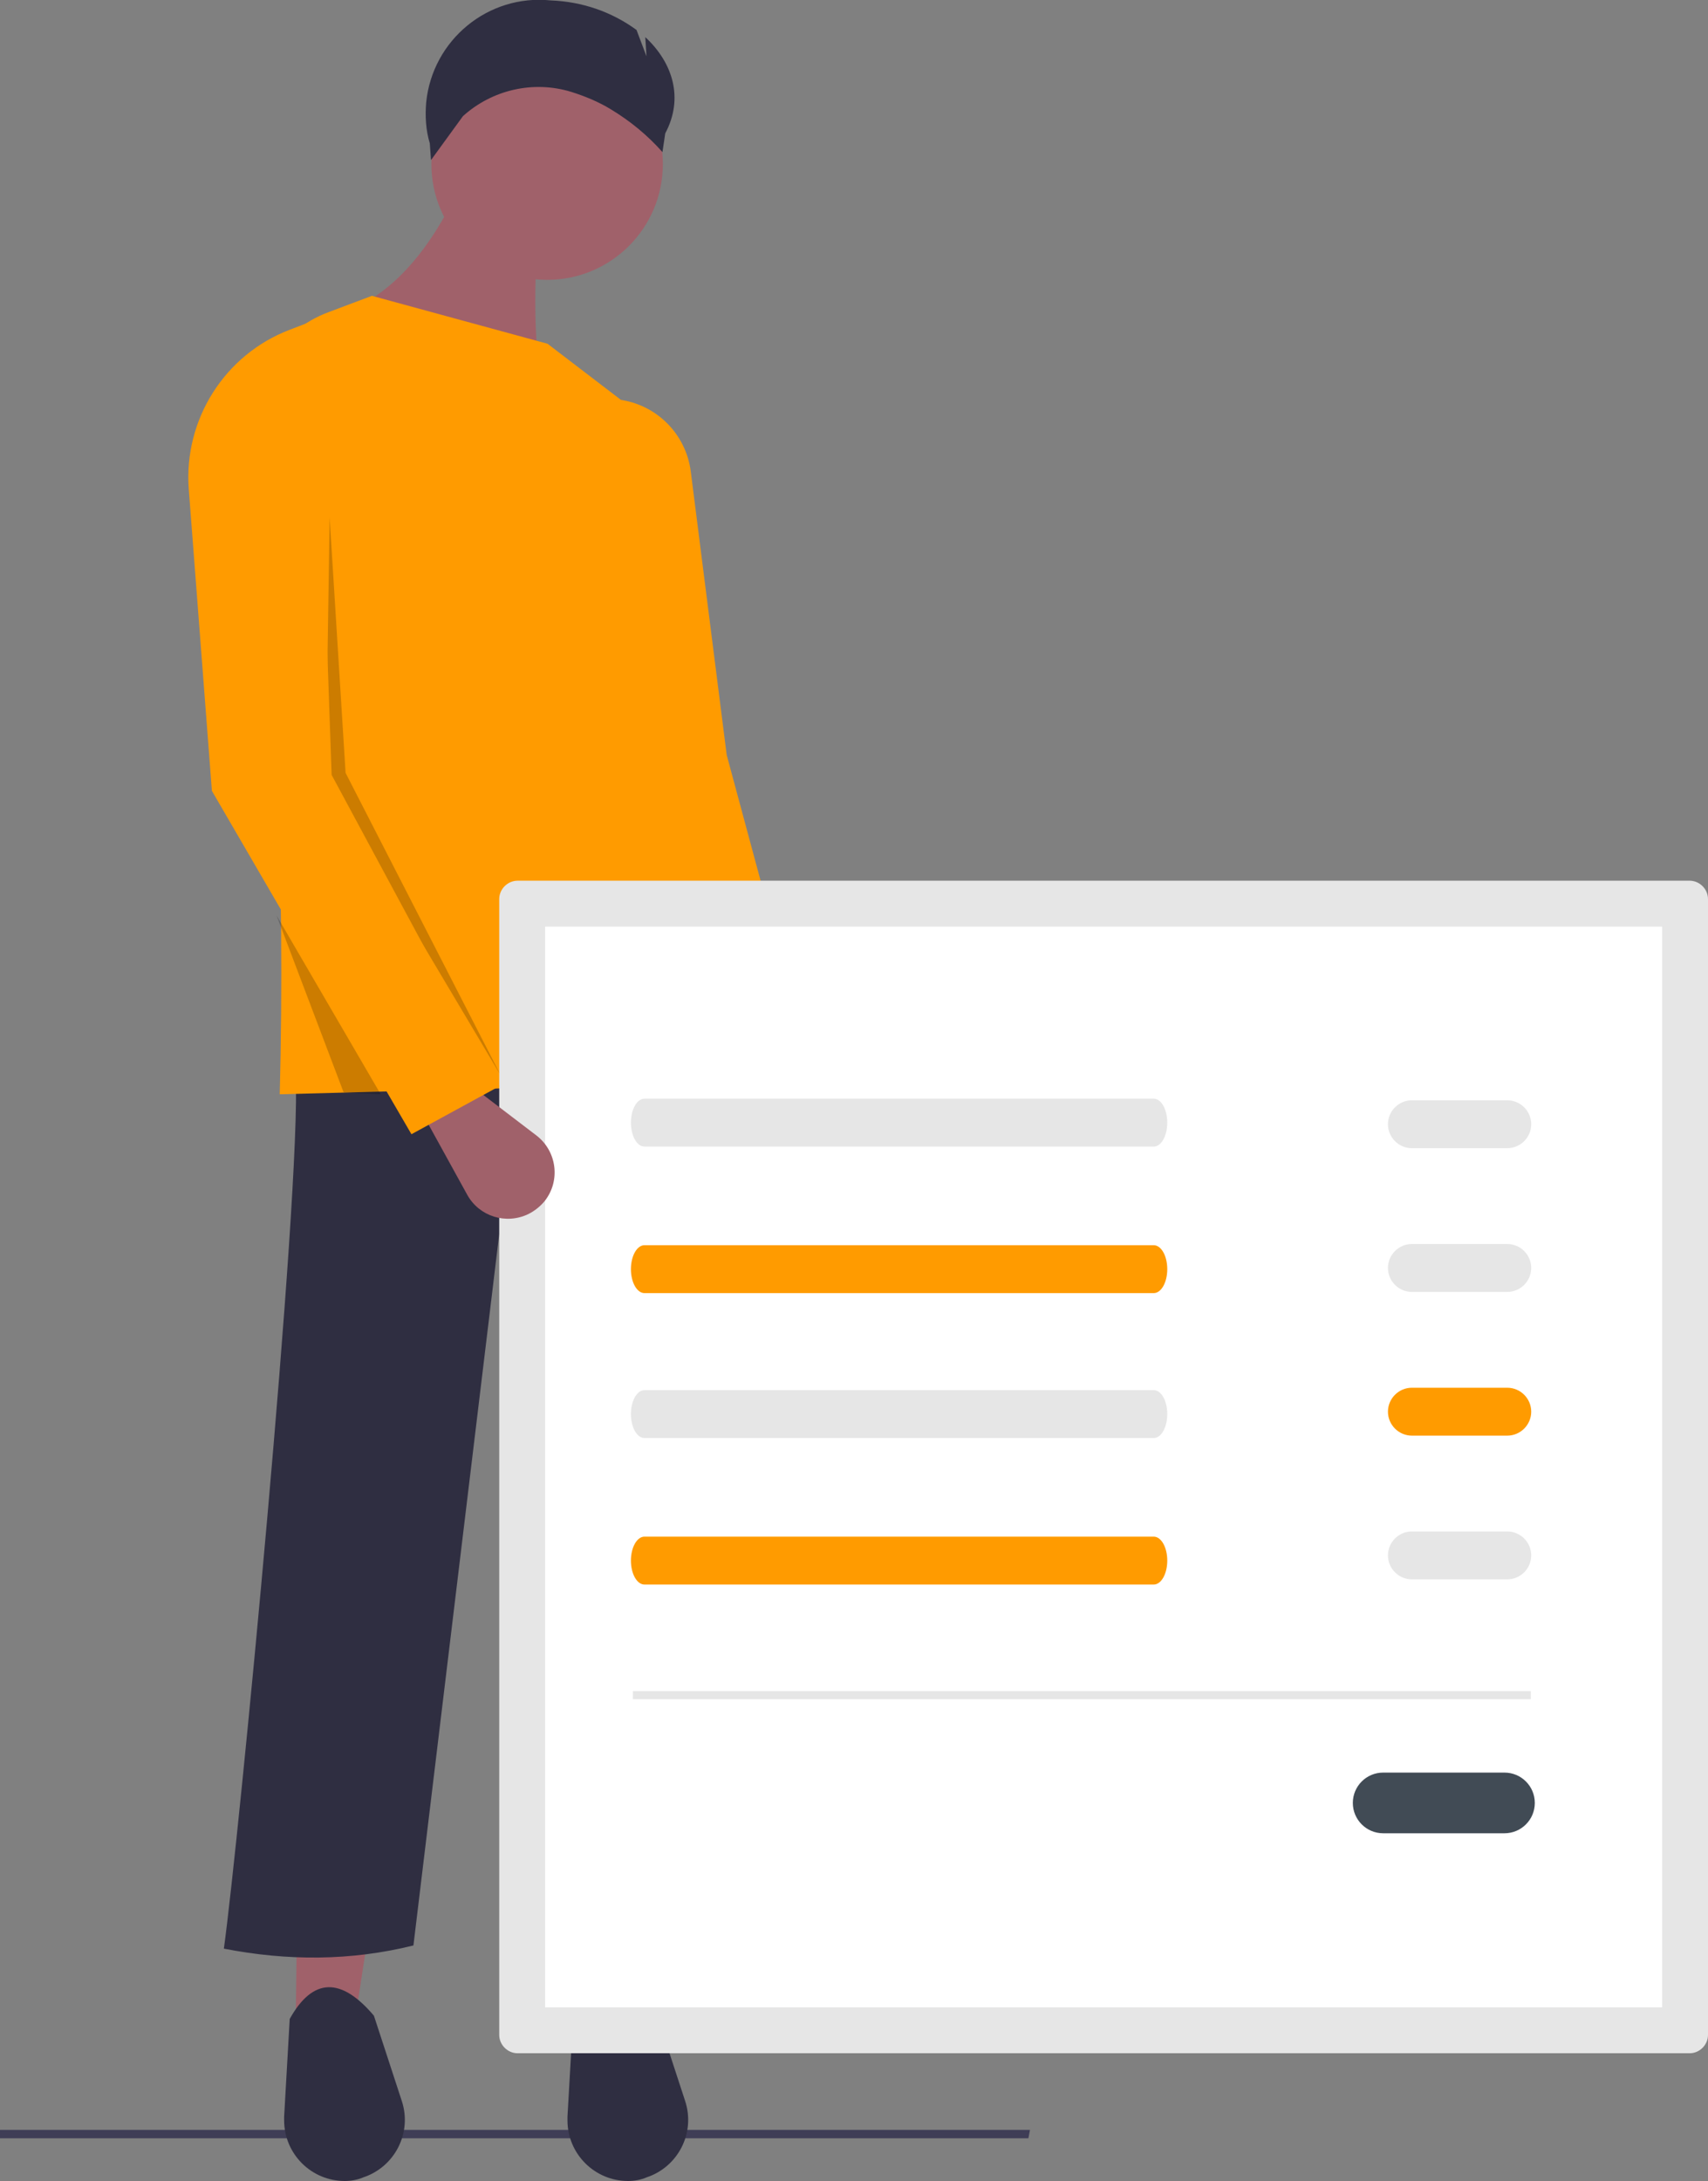 <?xml version="1.0" encoding="utf-8"?>
<!-- Generator: Adobe Illustrator 24.1.1, SVG Export Plug-In . SVG Version: 6.00 Build 0)  -->
<svg version="1.1" id="fa31da1d-917f-4e54-b738-e4bf96d4c31c"
	 xmlns="http://www.w3.org/2000/svg" xmlns:xlink="http://www.w3.org/1999/xlink" x="0px" y="0px" viewBox="0 0 428 546.3"
	 style="enable-background:new 0 0 428 546.3;" xml:space="preserve">
<rect x="0" y="0" width="428" height="546.3" fill="#808080" stroke="none"/>
<style type="text/css">
	.st0{fill:#3F3D56;}
	.st1{fill:#A0616A;}
	.st2{fill:#2F2E41;}
	.st3{fill:#FF9B00;}
	.st4{opacity:0.2;enable-background:new    ;}
	.st5{fill:#E6E6E6;}
	.st6{fill:#FFFFFF;}
	.st7{fill:#414B55;}
</style>
<polygon class="st0" points="257.7,535.6 0,535.6 0,533.5 258.1,533.5 "/>
<polygon class="st1" points="89.1,505.1 74.1,506.1 76.1,349.1 113.1,349.1 "/>
<polygon class="st1" points="161.1,505.1 146.1,506.1 148.1,349.1 172,349.1 "/>
<path class="st2" d="M177.1,488.1c-15.7,7.2-30.5,6.8-44.5,0.8l-7.5-179.8l-21.5,178.2c-15.7,3.9-31.6,3.9-47.5,0.8
	c3.7-26.7,19.4-189.2,18-219l105-5L177.1,488.1z"/>
<path class="st2" d="M86.4,546.3L86.4,546.3c-8.4,0-15.2-6.8-15.2-15.2c0-0.3,0-0.6,0-0.9l1.4-24.5c5.8-10.4,12.9-10.5,21.1-0.8
	l7,21.4c2.6,8-1.8,16.5-9.7,19.1C89.6,546,88,546.3,86.4,546.3z"/>
<path class="st2" d="M157.4,546.3L157.4,546.3c-8.4,0-15.2-6.8-15.2-15.2c0-0.3,0-0.6,0-0.9l1.4-24.5c5.8-10.4,12.9-10.5,21.1-0.8
	l7,21.4c2.6,8-1.8,16.5-9.7,19.1C160.6,546,159,546.3,157.4,546.3z"/>
<circle class="st1" cx="137.1" cy="41.1" r="29"/>
<path class="st1" d="M136.1,96.1l-47-19c11.2-5.5,18.9-15.8,25-28h21C134.1,67.8,133.2,86,136.1,96.1z"/>
<path class="st3" d="M182.1,271.1l-112,3c1.4-53.8-1-109.1-6.6-165.8c-1.3-13.1,6.4-25.5,18.8-30.1l10.9-4.1l44,12l20.8,15.9
	c5.7,4.3,8.7,11.2,8.2,18.3C162.9,166.3,169.9,217.4,182.1,271.1z"/>
<path class="st1" d="M194.5,309L194.5,309c-6.2,0.4-11.6-4.2-12.3-10.4l-2.5-22.3l13.2-3.7l10.9,18.8c3.2,5.6,1.3,12.7-4.2,15.9
	C198.1,308.4,196.4,308.9,194.5,309z"/>
<path class="st3" d="M206.1,278.1l-26,1l-20-80l-5-99l0,0c9.4,1.2,16.8,8.6,18,18l9,71L206.1,278.1z"/>
<polygon class="st4" points="82.6,129.6 81.6,195.6 125.6,269.6 86.6,193.6 "/>
<polygon class="st4" points="69.3,229.3 95.4,274.1 86.1,273.6 "/>
<path class="st5" d="M129.7,220.6c-2.5,0-4.6,2.1-4.6,4.6v284.5c0,2.5,2.1,4.6,4.6,4.6h293.7c2.5,0,4.6-2.1,4.6-4.6V225.2
	c0-2.5-2.1-4.6-4.6-4.6L129.7,220.6z"/>
<path class="st6" d="M136.6,502.8h279.9V232.1H136.6V502.8z"/>
<path class="st5" d="M161.5,275.2c-1.9,0-3.4,2.7-3.4,6c0,3.3,1.5,6,3.4,6h127.6c1.9,0,3.4-2.7,3.4-6c0-3.3-1.5-6-3.4-6H161.5z"/>
<path class="st3" d="M161.5,311.9c-1.9,0-3.4,2.7-3.4,6c0,3.3,1.5,6,3.4,6h127.6c1.9,0,3.4-2.7,3.4-6c0-3.3-1.5-6-3.4-6H161.5z"/>
<path class="st5" d="M161.5,348.2c-1.9,0-3.4,2.7-3.4,6s1.5,6,3.4,6h127.6c1.9,0,3.4-2.7,3.4-6s-1.5-6-3.4-6H161.5z"/>
<path class="st3" d="M161.5,384.9c-1.9,0-3.4,2.7-3.4,6s1.5,6,3.4,6h127.6c1.9,0,3.4-2.7,3.4-6s-1.5-6-3.4-6H161.5z"/>
<path class="st5" d="M353.8,275.6c-3.3,0-6,2.7-6,6s2.7,6,6,6h23.9c3.3,0,6-2.7,6-6s-2.7-6-6-6H353.8z"/>
<path class="st5" d="M353.8,311.6c-3.3,0-6,2.7-6,6s2.7,6,6,6h23.9c3.3,0,6-2.7,6-6s-2.7-6-6-6H353.8z"/>
<path class="st3" d="M353.8,347.6c-3.3,0-6,2.7-6,6s2.7,6,6,6h23.9c3.3,0,6-2.7,6-6s-2.7-6-6-6H353.8z"/>
<path class="st5" d="M353.8,383.6c-3.3,0-6,2.7-6,6s2.7,6,6,6h23.9c3.3,0,6-2.7,6-6s-2.7-6-6-6H353.8z"/>
<path class="st7" d="M346.6,444c-4.2,0-7.6,3.4-7.6,7.6s3.4,7.6,7.6,7.6H377c4.2,0,7.6-3.4,7.6-7.6s-3.4-7.6-7.6-7.6l0,0H346.6z"/>
<rect x="158.6" y="423.6" class="st5" width="225" height="2"/>
<path class="st1" d="M132.4,304.1L132.4,304.1c-5.6,2.7-12.3,0.6-15.3-4.8l-10.8-19.6l10.8-8.5l17.3,13.2c5.1,3.9,6.1,11.2,2.2,16.3
	C135.5,302.1,134,303.3,132.4,304.1z"/>
<path class="st3" d="M125.1,272.1l-22,12l-50-86l-5.8-75.6c-1.3-17.4,9-33.7,25.3-39.9l6.5-2.5l4,114L125.1,272.1z"/>
<path class="st2" d="M161.7,9.3l0.3,4.8l-2.5-6.6c-6.3-4.6-13.7-7.1-21.5-7.4l0,0c-15.7-1.6-29.6,9.9-31.2,25.5
	c-0.3,3.5-0.1,7,0.9,10.3l0.3,4.2l8-11h0c7.3-6.6,17.6-9,27.1-6.1c3.5,1.1,6.9,2.5,10,4.4c4.8,2.9,9.2,6.5,12.9,10.7l0.7-4.7
	C171.4,24.6,168.6,15.7,161.7,9.3z"/>
</svg>
